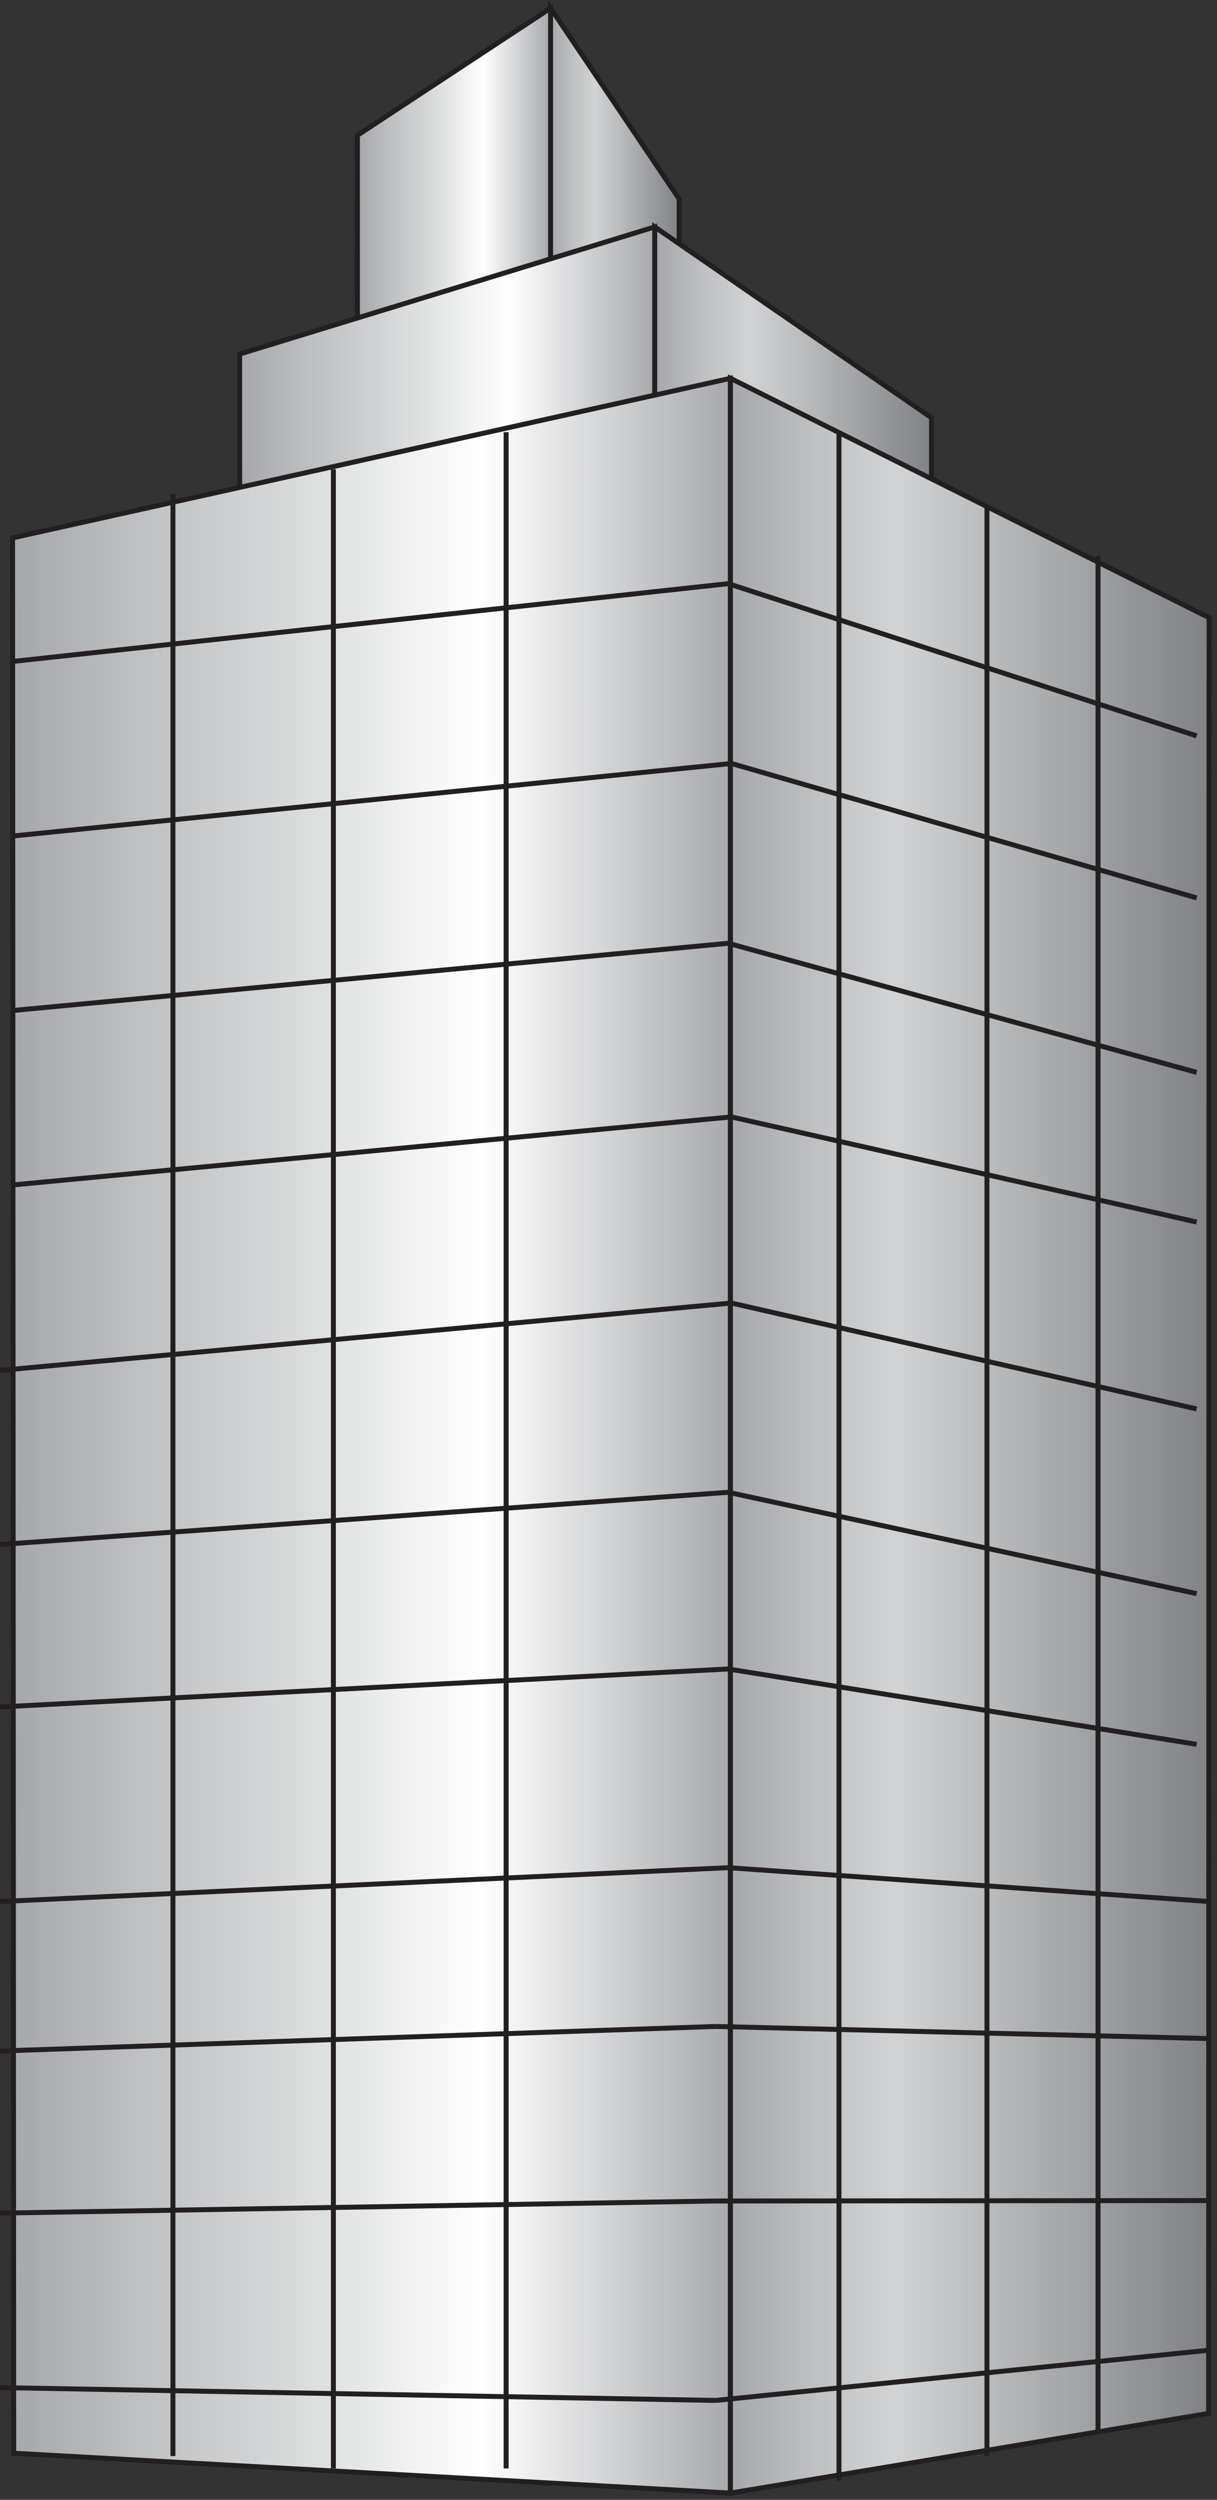 
        <svg xmlns:rdf="http://www.w3.org/1999/02/22-rdf-syntax-ns#" xmlns="http://www.w3.org/2000/svg" xmlns:cc="http://creativecommons.org/ns#" xmlns:xlink="http://www.w3.org/1999/xlink" xmlns:dc="http://purl.org/dc/elements/1.1/" x="0px" y="0px" width="245" height="503" viewBox="0 0 245 503" xml:space="preserve">
            <rect x="0" y="0" width="245" height="503" fill="#333333" stroke="none"/>
            <title>Urban: city building 02</title>
            <desc xmlns:ian_image_library="https://ian.umces.edu/media-library/">
                <ian_image_library:title>Urban: city building 02</ian_image_library:title>
                <ian_image_library:descr>Illustration of a skyscraper with windows</ian_image_library:descr>
                <ian_image_library:scene>
                    <ian_image_library:contains>development, infrastructure, city, building, 2, skyscraper, office, tower</ian_image_library:contains>
                    <ian_image_library:when>2003-06-16</ian_image_library:when>
                </ian_image_library:scene>
            </desc>
            
 <defs></defs>
 <linearGradient id="ian_symbols_48852949db8f5844758dbcfb15a35d67" y2="171.23" gradientUnits="userSpaceOnUse" x2="110.84" y1="171.23" x1="71.948">
  <stop stop-color="#A7A9AC" offset=".011"/>
  <stop stop-color="#BEC0C2" offset=".177"/>
  <stop stop-color="#D1D3D4" offset=".343"/>
  <stop stop-color="#fff" offset=".652"/>
  <stop stop-color="#A7A9AC" offset="1"/>
 </linearGradient>
 <polygon stroke="#231F20" points="71.948 27.225 110.84 1.636 110.84 340.83 71.992 334.42" fill="url(#ian_symbols_48852949db8f5844758dbcfb15a35d67)"/>
 <linearGradient id="ian_symbols_4632ad6fdb78b7d4adfb9f228d0dce96" y2="171.23" gradientUnits="userSpaceOnUse" x2="136.73" y1="171.23" x1="110.84">
  <stop stop-color="#A7A9AC" offset=".011"/>
  <stop stop-color="#BEC0C2" offset=".177"/>
  <stop stop-color="#D1D3D4" offset=".343"/>
  <stop stop-color="#808285" offset="1"/>
 </linearGradient>
 <polygon stroke="#231F20" points="110.84 1.636 136.73 40.052 136.72 328.02 110.84 340.83" fill="url(#ian_symbols_4632ad6fdb78b7d4adfb9f228d0dce96)"/>
 <linearGradient id="ian_symbols_b3b617dce3b0dc64c502c25368058696" y2="215.25" gradientUnits="userSpaceOnUse" x2="131.81" y1="215.25" x1="48.24">
  <stop stop-color="#A7A9AC" offset=".011"/>
  <stop stop-color="#BEC0C2" offset=".177"/>
  <stop stop-color="#D1D3D4" offset=".343"/>
  <stop stop-color="#fff" offset=".652"/>
  <stop stop-color="#A7A9AC" offset="1"/>
 </linearGradient>
 <polygon stroke="#231F20" points="48.24 71.242 131.81 45.665 131.81 384.83 48.366 378.44" fill="url(#ian_symbols_b3b617dce3b0dc64c502c25368058696)"/>
 <linearGradient id="ian_symbols_e004910ab9b644c47d9abd3df8cae122" y2="215.25" gradientUnits="userSpaceOnUse" x2="187.53" y1="215.25" x1="131.81">
  <stop stop-color="#A7A9AC" offset=".011"/>
  <stop stop-color="#BEC0C2" offset=".177"/>
  <stop stop-color="#D1D3D4" offset=".343"/>
  <stop stop-color="#808285" offset="1"/>
 </linearGradient>
 <polygon stroke="#231F20" points="131.81 45.665 187.53 84.058 187.49 372.05 131.81 384.83" fill="url(#ian_symbols_e004910ab9b644c47d9abd3df8cae122)"/>
 <linearGradient id="ian_symbols_7ab12f48279c2c64c56b2600479280ad" y2="288.88" gradientUnits="userSpaceOnUse" x2="147.05" y1="288.88" x1="2.529">
  <stop stop-color="#A7A9AC" offset=".011"/>
  <stop stop-color="#BEC0C2" offset=".177"/>
  <stop stop-color="#D1D3D4" offset=".343"/>
  <stop stop-color="#fff" offset=".652"/>
  <stop stop-color="#A7A9AC" offset="1"/>
 </linearGradient>
 <polygon stroke="#231F20" points="2.529 108.23 147.05 76.121 147.05 501.64 2.759 493.62" fill="url(#ian_symbols_7ab12f48279c2c64c56b2600479280ad)"/>
 <linearGradient id="ian_symbols_d1e38a56f9ebb364610bef40af0487ab" y2="288.88" gradientUnits="userSpaceOnUse" x2="243.4" y1="288.88" x1="147.05">
  <stop stop-color="#A7A9AC" offset=".011"/>
  <stop stop-color="#BEC0C2" offset=".177"/>
  <stop stop-color="#D1D3D4" offset=".343"/>
  <stop stop-color="#808285" offset="1"/>
 </linearGradient>
 <polygon stroke="#231F20" points="147.05 76.121 243.4 124.29 243.32 485.61 147.05 501.64" fill="url(#ian_symbols_d1e38a56f9ebb364610bef40af0487ab)"/>
 <line y2="224.74" x2="147.23" stroke="#231F20" y1="238.43" x1="2.529" fill="none"/>
 <line y2="189.8" x2="146.6" stroke="#231F20" y1="203.33" x1="2.529" fill="none"/>
 <line y2="153.62" x2="147.23" stroke="#231F20" y1="168.22" x1="2.529" fill="none"/>
 <line y2="117.44" x2="146.6" stroke="#231F20" y1="133.1" x1="2.529" fill="none"/>
 <line y2="245.89" x2="240.9" stroke="#231F20" y1="224.74" x1="147.23" fill="none"/>
 <line y2="283.5" x2="240.9" stroke="#231F20" y1="262.19" x1="147.23" fill="none"/>
 <line y2="320.66" x2="240.9" stroke="#231F20" y1="300.27" x1="146.6" fill="none"/>
 <line y2="350.98" x2="240.9" stroke="#231F20" y1="335.82" x1="146.6" fill="none"/>
 <line y2="215.78" x2="240.9" stroke="#231F20" y1="189.8" x1="146.6" fill="none"/>
 <line y2="180.67" x2="240.9" stroke="#231F20" y1="153.62" x1="147.23" fill="none"/>
 <line y2="148.07" x2="240.9" stroke="#231F20" y1="117.44" x1="146.6" fill="none"/>
 <line y2="335.82" x2="146.6" stroke="#231F20" y1="343.46" x1=".046" fill="none"/>
 <line y2="300.27" x2="146.6" stroke="#231F20" y1="310.77" x1=".046" fill="none"/>
 <line y2="262.19" x2="147.23" stroke="#231F20" y1="275.74" x1=".046" fill="none"/>
 <line y2="375.8" x2="146.6" stroke="#231F20" y1="382.61" x1=".046" fill="none"/>
 <line y2="407.75" x2="144.06" stroke="#231F20" y1="412.69" x1=".046" fill="none"/>
 <line y2="442.87" x2="144.06" stroke="#231F20" y1="445.31" x1=".046" fill="none"/>
 <line y2="483" x2="144.06" stroke="#231F20" y1="480.42" x1=".046" fill="none"/>
 <line y2="382.61" x2="243.4" stroke="#231F20" y1="375.8" x1="146.6" fill="none"/>
 <line y2="410.19" x2="243.4" stroke="#231F20" y1="407.75" x1="144.06" fill="none"/>
 <line y2="442.78" x2="243.4" stroke="#231F20" y1="442.87" x1="144.06" fill="none"/>
 <line y2="472.89" x2="243.4" stroke="#231F20" y1="483" x1="144.06" fill="none"/>
 <line y2="494.19" x2="34.816" stroke="#231F20" y1="99.374" x1="34.816" fill="none"/>
 <line y2="496.68" x2="67.113" stroke="#231F20" y1="94.418" x1="67.113" fill="none"/>
 <line y2="496.68" x2="101.89" stroke="#231F20" y1="86.963" x1="101.89" fill="none"/>
 <line y2="489.23" x2="221.05" stroke="#231F20" y1="111.8" x1="221.05" fill="none"/>
 <line y2="494.19" x2="198.69" stroke="#231F20" y1="101.85" x1="198.69" fill="none"/>
 <line y2="499.17" x2="168.9" stroke="#231F20" y1="86.963" x1="168.9" fill="none"/>
</svg>
